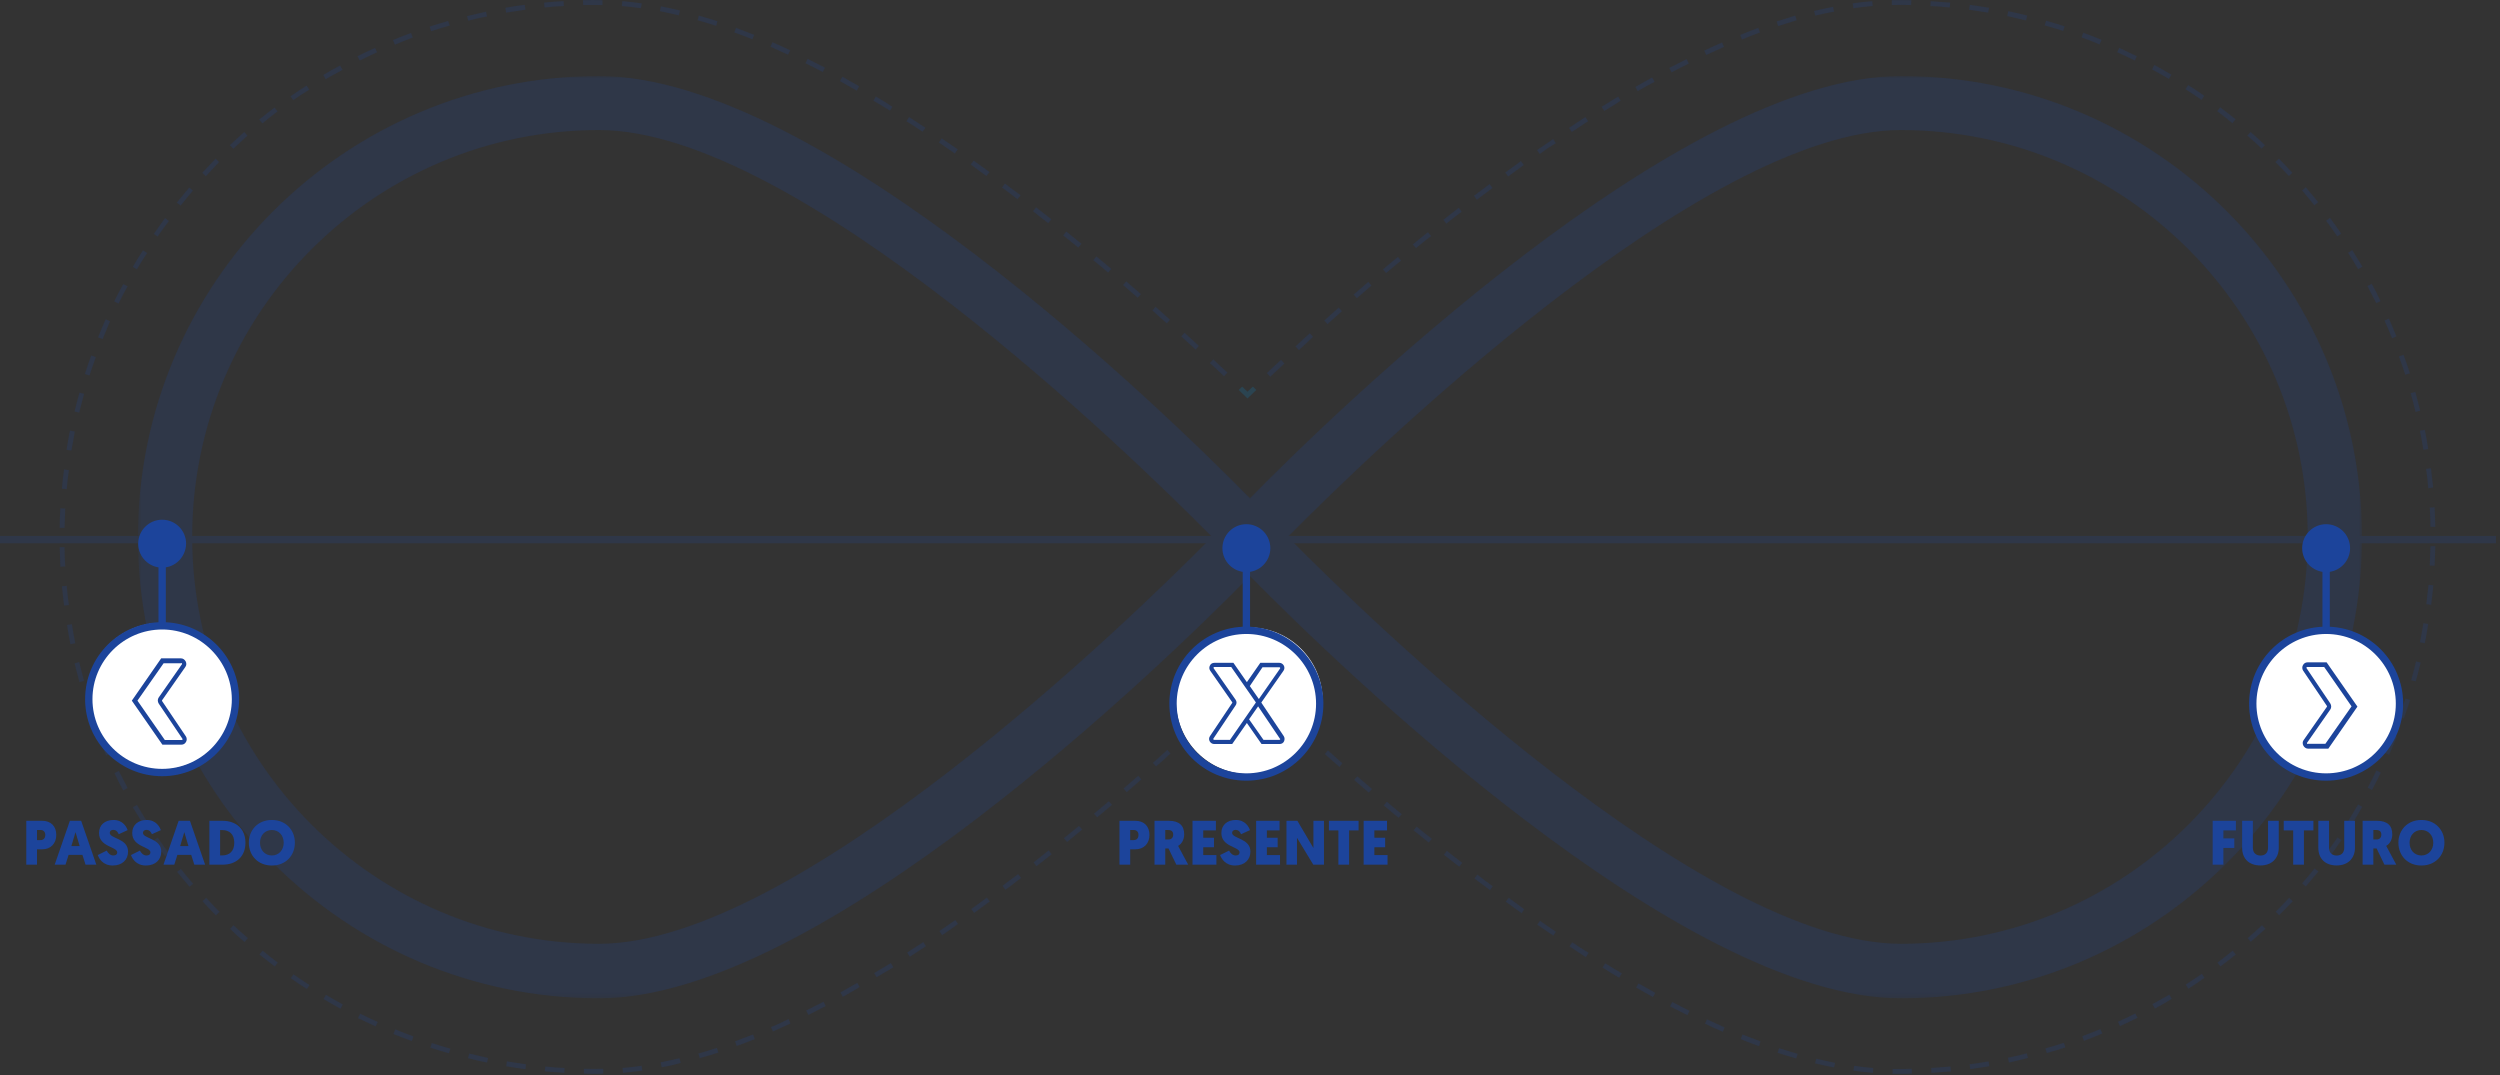 <svg xmlns="http://www.w3.org/2000/svg" width="558" height="240" viewBox="0 0 558 240" fill="none"><rect x="0" y="0" width="558" height="240" fill="#333333" stroke="none"/><g opacity="0.2"><mask id="mask0_3677_3445" style="mask-type:luminance" maskUnits="userSpaceOnUse" x="30" y="16" width="498" height="207"><path d="M527.253 16.966H30.78V222.824H527.253V16.966Z" fill="white"></path></mask><g mask="url(#mask0_3677_3445)"><path d="M424.269 16.966C375.042 16.966 298.254 91.625 278.989 111.217C259.724 91.625 182.936 16.966 133.709 16.966C76.951 16.966 30.78 63.137 30.78 119.895C30.78 176.653 76.951 222.824 133.709 222.824C182.936 222.824 259.724 148.165 278.989 128.572C298.254 148.165 375.042 222.824 424.269 222.824C481.027 222.824 527.198 176.653 527.198 119.895C527.198 63.137 481.027 16.966 424.269 16.966ZM133.709 210.654C83.609 210.654 42.896 169.941 42.896 119.84C42.896 69.74 83.609 29.027 133.709 29.027C177.861 29.027 252.411 101.503 270.53 119.84C252.411 138.178 177.861 210.654 133.709 210.654ZM424.269 210.654C380.117 210.654 305.567 138.178 287.448 119.84C305.567 101.503 380.117 29.027 424.269 29.027C474.369 29.027 515.082 69.74 515.082 119.84C515.082 169.941 474.369 210.654 424.269 210.654Z" fill="#1C449B"></path></g><path d="M279.644 153.463C279.262 153.081 278.826 152.699 278.443 152.317C278.061 152.699 277.625 153.081 277.243 153.463L276.479 152.699C277.025 152.208 277.516 151.662 278.061 151.171L278.443 150.789L278.826 151.171C279.317 151.662 279.862 152.153 280.408 152.699L279.644 153.463Z" fill="#0885C7"></path><path d="M133.164 239.681C132.236 239.681 131.254 239.681 130.326 239.627V238.535C131.745 238.59 133.164 238.59 134.637 238.535V239.627C134.146 239.681 133.655 239.681 133.164 239.681ZM125.96 239.463C124.541 239.354 123.067 239.245 121.594 239.136L121.703 238.044C123.122 238.208 124.595 238.317 126.014 238.372L125.96 239.463ZM139.058 239.463L138.949 238.372C140.368 238.262 141.787 238.099 143.206 237.88L143.369 238.972C141.95 239.136 140.477 239.299 139.058 239.463ZM117.282 238.644C115.863 238.481 114.39 238.208 112.971 237.99L113.135 236.898C114.554 237.116 115.973 237.335 117.392 237.553L117.282 238.644ZM147.681 238.208L147.463 237.116C148.827 236.843 150.246 236.516 151.665 236.189L151.938 237.226C150.519 237.662 149.1 237.99 147.681 238.208ZM108.714 237.171C107.295 236.898 105.876 236.571 104.457 236.189L104.73 235.152C106.094 235.479 107.513 235.807 108.932 236.134L108.714 237.171ZM156.195 236.189L155.867 235.152C157.232 234.77 158.596 234.333 160.015 233.896L160.342 234.933C158.923 235.37 157.559 235.807 156.195 236.189ZM100.2 235.097C98.781 234.715 97.417 234.278 96.053 233.842L96.38 232.805C97.744 233.242 99.109 233.678 100.528 234.06L100.2 235.097ZM164.435 233.46L164.053 232.423C165.363 231.932 166.728 231.386 168.092 230.895L168.474 231.932C167.164 232.477 165.8 232.969 164.435 233.46ZM91.905 232.368C90.54 231.877 89.176 231.331 87.812 230.786L88.248 229.749C89.558 230.294 90.922 230.84 92.287 231.331L91.905 232.368ZM172.513 230.24L172.076 229.258C173.386 228.712 174.696 228.111 176.005 227.457L176.442 228.439C175.187 229.039 173.822 229.64 172.513 230.24ZM83.828 229.094C82.518 228.493 81.153 227.839 79.898 227.238L80.389 226.256C81.699 226.911 83.009 227.511 84.319 228.111L83.828 229.094ZM180.426 226.529L179.935 225.546C181.19 224.892 182.5 224.237 183.81 223.582L184.301 224.564C182.991 225.219 181.681 225.874 180.426 226.529ZM76.023 225.164C74.768 224.455 73.458 223.745 72.203 222.981L72.749 222.054C74.004 222.763 75.259 223.527 76.515 224.182L76.023 225.164ZM188.121 222.49L187.575 221.508C188.831 220.798 190.086 220.089 191.341 219.379L191.887 220.307C190.632 221.071 189.376 221.781 188.121 222.49ZM68.492 220.744C67.291 219.98 66.036 219.161 64.89 218.342L65.49 217.469C66.691 218.288 67.892 219.106 69.092 219.871L68.492 220.744ZM195.653 218.124L195.107 217.196C196.308 216.487 197.563 215.723 198.818 214.959L199.418 215.887C198.108 216.651 196.908 217.36 195.653 218.124ZM61.343 215.723C60.197 214.85 59.05 213.976 57.904 213.049L58.614 212.175C59.705 213.103 60.851 213.976 61.998 214.85L61.343 215.723ZM203.075 213.54L202.475 212.612C203.675 211.848 204.876 211.029 206.076 210.265L206.677 211.193C205.476 211.957 204.275 212.776 203.075 213.54ZM54.575 210.265C53.484 209.338 52.392 208.355 51.355 207.318L52.119 206.5C53.156 207.482 54.248 208.464 55.339 209.392L54.575 210.265ZM210.279 208.737L209.678 207.809C210.879 206.991 212.025 206.172 213.226 205.354L213.826 206.227C212.68 207.1 211.479 207.919 210.279 208.737ZM48.19 204.317C47.153 203.28 46.171 202.243 45.188 201.151L46.007 200.387C46.989 201.424 47.972 202.516 49.009 203.498L48.19 204.317ZM217.428 203.771L216.773 202.898C217.919 202.079 219.12 201.206 220.266 200.333L220.921 201.206C219.775 202.079 218.574 202.898 217.428 203.771ZM224.414 198.586L223.759 197.713C224.687 197.003 225.614 196.294 226.597 195.585L227.252 195.093L227.907 195.967L227.252 196.458C226.324 197.167 225.396 197.931 224.414 198.586ZM42.296 197.931C41.368 196.84 40.44 195.694 39.513 194.602L40.386 193.947C41.259 195.093 42.187 196.185 43.114 197.276L42.296 197.931ZM231.345 193.347L230.69 192.474C231.836 191.601 232.982 190.673 234.074 189.8L234.729 190.673C233.637 191.546 232.491 192.419 231.345 193.347ZM36.838 191.109C35.965 189.963 35.146 188.763 34.328 187.562L35.201 186.962C36.02 188.162 36.838 189.308 37.712 190.454L36.838 191.109ZM238.167 187.944L237.457 187.071C238.603 186.143 239.695 185.27 240.841 184.342L241.55 185.161C240.404 186.088 239.313 187.016 238.167 187.944ZM31.927 183.905C31.162 182.705 30.398 181.449 29.634 180.194L30.562 179.648C31.272 180.904 32.036 182.104 32.8 183.305L31.927 183.905ZM244.88 182.432L244.17 181.613C245.262 180.685 246.408 179.758 247.499 178.83L248.209 179.648C247.117 180.576 245.971 181.504 244.88 182.432ZM251.483 176.811L250.774 175.992C251.865 175.064 252.957 174.082 254.048 173.154L254.758 173.973C253.721 174.9 252.629 175.828 251.483 176.811ZM27.506 176.429C26.796 175.173 26.142 173.864 25.541 172.554L26.523 172.063C27.178 173.372 27.833 174.628 28.488 175.883L27.506 176.429ZM258.032 171.08L257.323 170.262C258.414 169.279 259.506 168.351 260.543 167.369L261.252 168.188C260.215 169.17 259.178 170.098 258.032 171.08ZM23.686 168.624C23.085 167.314 22.54 165.95 21.994 164.64L23.031 164.258C23.576 165.568 24.122 166.932 24.723 168.242L23.686 168.624ZM264.527 165.295L263.817 164.477C264.909 163.494 266 162.512 267.037 161.529L267.801 162.348C266.71 163.33 265.618 164.313 264.527 165.295ZM20.411 160.547C19.92 159.183 19.429 157.818 18.992 156.399L20.029 156.072C20.466 157.436 20.957 158.801 21.448 160.165L20.411 160.547ZM270.912 159.401L270.148 158.582C271.239 157.545 272.276 156.563 273.313 155.635L274.077 156.454C273.095 157.382 272.004 158.419 270.912 159.401ZM17.737 152.252C17.355 150.833 16.973 149.414 16.645 148.049L17.682 147.776C18.01 149.195 18.392 150.56 18.774 151.979L17.737 152.252ZM15.718 143.792C15.445 142.374 15.172 140.955 14.954 139.481L16.045 139.317C16.263 140.736 16.536 142.155 16.809 143.574L15.718 143.792ZM14.299 135.17C14.135 133.751 13.971 132.277 13.807 130.858L14.899 130.749C15.008 132.168 15.172 133.641 15.39 135.06L14.299 135.17ZM13.48 126.492C13.425 125.073 13.371 123.6 13.316 122.126H14.408C14.408 123.545 14.462 125.019 14.572 126.437L13.48 126.492ZM14.408 117.815H13.316C13.316 116.341 13.371 114.922 13.48 113.449L14.572 113.503C14.517 114.922 14.462 116.341 14.408 117.815ZM14.899 109.192L13.807 109.083C13.917 107.664 14.08 106.19 14.299 104.771L15.39 104.935C15.172 106.299 15.008 107.718 14.899 109.192ZM15.936 100.569L14.844 100.405C15.063 98.986 15.336 97.513 15.608 96.094L16.7 96.312C16.482 97.731 16.209 99.204 15.936 100.569ZM17.682 92.11L16.645 91.837C16.973 90.418 17.355 88.999 17.737 87.634L18.774 87.907C18.392 89.326 18.01 90.745 17.682 92.11ZM273.204 83.978C272.167 82.996 271.13 82.013 270.039 81.031L270.803 80.212C271.894 81.249 272.931 82.231 273.968 83.159L273.204 83.978ZM19.974 83.814L18.938 83.487C19.374 82.122 19.865 80.703 20.357 79.339L21.393 79.721C20.902 81.085 20.411 82.45 19.974 83.814ZM266.873 78.029C265.837 77.047 264.745 76.119 263.654 75.082L264.363 74.263C265.455 75.246 266.546 76.228 267.583 77.21L266.873 78.029ZM22.922 75.682L21.885 75.3C22.43 73.936 22.976 72.626 23.576 71.262L24.559 71.698C24.013 73.008 23.467 74.318 22.922 75.682ZM260.434 72.19C259.397 71.262 258.305 70.279 257.214 69.297L257.923 68.478C259.015 69.461 260.106 70.389 261.143 71.371L260.434 72.19ZM26.469 67.769L25.487 67.278C26.142 65.968 26.796 64.658 27.506 63.403L28.488 63.894C27.779 65.149 27.069 66.459 26.469 67.769ZM253.939 66.459C252.848 65.531 251.756 64.549 250.665 63.621L251.374 62.803C252.466 63.73 253.557 64.713 254.649 65.641L253.939 66.459ZM247.335 60.838C246.244 59.91 245.152 58.982 244.006 58.055L244.716 57.236C245.862 58.164 246.953 59.092 248.045 60.019L247.335 60.838ZM30.562 60.128L29.634 59.583C30.344 58.327 31.108 57.072 31.927 55.871L32.854 56.472C32.036 57.672 31.272 58.873 30.562 60.128ZM240.677 55.271C239.586 54.343 238.44 53.47 237.294 52.542L238.003 51.669C239.149 52.597 240.241 53.525 241.387 54.398L240.677 55.271ZM35.201 52.815L34.328 52.215C35.146 51.014 36.02 49.814 36.838 48.668L37.712 49.322C36.838 50.469 35.965 51.615 35.201 52.815ZM233.965 49.814C232.818 48.941 231.672 48.013 230.581 47.139L231.236 46.266C232.382 47.139 233.528 48.067 234.674 48.941L233.965 49.814ZM40.331 45.884L39.458 45.229C40.386 44.083 41.313 42.992 42.241 41.846L43.06 42.555C42.132 43.647 41.204 44.738 40.331 45.884ZM227.088 44.465L226.597 44.083C225.614 43.319 224.632 42.555 223.65 41.846L224.305 40.972C225.287 41.736 226.269 42.446 227.306 43.21L227.798 43.592L227.088 44.465ZM45.952 39.335L45.134 38.571C46.116 37.534 47.153 36.443 48.135 35.406L48.899 36.17C47.917 37.207 46.935 38.298 45.952 39.335ZM220.157 39.281C218.956 38.407 217.81 37.589 216.664 36.716L217.319 35.842C218.465 36.661 219.666 37.534 220.866 38.407L220.157 39.281ZM213.117 34.26C211.916 33.441 210.715 32.622 209.569 31.804L210.17 30.876C211.37 31.695 212.571 32.513 213.772 33.332L213.117 34.26ZM52.065 33.223L51.301 32.404C52.338 31.422 53.429 30.439 54.521 29.457L55.23 30.276C54.193 31.258 53.102 32.24 52.065 33.223ZM205.913 29.402C204.712 28.584 203.511 27.82 202.311 27.056L202.911 26.128C204.112 26.892 205.312 27.711 206.568 28.529L205.913 29.402ZM58.559 27.547L57.85 26.674C58.996 25.746 60.142 24.873 61.288 24L61.943 24.873C60.797 25.746 59.651 26.619 58.559 27.547ZM198.654 24.709C197.399 23.945 196.198 23.181 194.943 22.471L195.489 21.544C196.744 22.253 197.945 23.017 199.2 23.836L198.654 24.709ZM65.436 22.362L64.835 21.489C66.036 20.67 67.237 19.852 68.437 19.088L69.038 20.015C67.837 20.725 66.636 21.544 65.436 22.362ZM191.232 20.234C189.977 19.524 188.722 18.815 187.466 18.105L188.012 17.123C189.267 17.832 190.523 18.542 191.778 19.252L191.232 20.234ZM72.694 17.669L72.148 16.741C73.404 15.977 74.659 15.268 75.914 14.613L76.46 15.595C75.205 16.25 73.95 16.959 72.694 17.669ZM183.646 16.086C182.336 15.431 181.081 14.722 179.771 14.121L180.262 13.139C181.518 13.794 182.827 14.449 184.137 15.104L183.646 16.086ZM80.28 13.521L79.789 12.539C81.099 11.884 82.409 11.284 83.719 10.683L84.155 11.665C82.845 12.266 81.535 12.921 80.28 13.521ZM175.896 12.211C174.587 11.611 173.222 11.011 171.967 10.41L172.403 9.428C173.713 9.974 175.023 10.574 176.388 11.229L175.896 12.211ZM88.139 9.974L87.703 8.937C89.012 8.391 90.377 7.845 91.741 7.354L92.123 8.391C90.813 8.882 89.449 9.428 88.139 9.974ZM167.928 8.773C166.564 8.227 165.2 7.681 163.89 7.245L164.272 6.208C165.582 6.699 167.001 7.245 168.365 7.791L167.928 8.773ZM96.216 6.972L95.889 5.935C97.253 5.498 98.672 5.062 100.037 4.68L100.364 5.717C98.945 6.099 97.581 6.535 96.216 6.972ZM159.851 5.771C158.487 5.335 157.068 4.898 155.703 4.516L155.976 3.479C157.341 3.861 158.76 4.298 160.124 4.734L159.851 5.771ZM104.512 4.625L104.239 3.588C105.658 3.261 107.077 2.933 108.496 2.606L108.714 3.697C107.35 3.916 105.931 4.243 104.512 4.625ZM151.501 3.425C150.082 3.097 148.663 2.77 147.299 2.497L147.517 1.405C148.936 1.678 150.355 2.006 151.774 2.333L151.501 3.425ZM112.971 2.824L112.807 1.733C114.226 1.46 115.7 1.242 117.119 1.078L117.282 2.169C115.809 2.388 114.39 2.606 112.971 2.824ZM143.042 1.842C141.623 1.624 140.149 1.46 138.785 1.351L138.894 0.259C140.313 0.368 141.787 0.532 143.26 0.75L143.042 1.842ZM121.539 1.678L121.43 0.587C122.849 0.423 124.323 0.314 125.796 0.259L125.851 1.351C124.432 1.405 122.958 1.514 121.539 1.678ZM130.162 1.132L130.108 0.041C131.581 -0.014 133 -0.014 134.474 0.041V1.132C133.055 1.078 131.581 1.132 130.162 1.132Z" fill="#1C449B"></path><path d="M278.443 88.951L278.061 88.569C277.57 88.077 277.025 87.586 276.479 87.04L277.243 86.276C277.625 86.658 278.061 87.04 278.443 87.422C278.826 87.04 279.262 86.658 279.644 86.276L280.408 87.04C279.862 87.532 279.371 88.077 278.826 88.569L278.443 88.951Z" fill="#0885C7"></path><path d="M423.778 239.682C423.341 239.682 422.85 239.682 422.414 239.682V238.59C422.85 238.59 423.341 238.59 423.778 238.59C424.76 238.59 425.743 238.59 426.725 238.536V239.627C425.743 239.682 424.76 239.682 423.778 239.682ZM431.091 239.464L431.036 238.372C432.455 238.263 433.929 238.154 435.348 238.045L435.457 239.136C434.038 239.245 432.565 239.354 431.091 239.464ZM418.048 239.464C416.629 239.354 415.155 239.191 413.681 238.972L413.845 237.881C415.264 238.099 416.738 238.263 418.102 238.372L418.048 239.464ZM439.769 238.645L439.605 237.553C441.024 237.39 442.443 237.117 443.862 236.898L444.025 237.99C442.661 238.208 441.242 238.427 439.769 238.645ZM409.37 238.263C407.951 237.99 406.532 237.663 405.113 237.335L405.386 236.298C406.805 236.626 408.224 236.953 409.588 237.226L409.37 238.263ZM448.391 237.171L448.173 236.08C449.592 235.807 451.011 235.48 452.375 235.097L452.648 236.134C451.229 236.516 449.81 236.844 448.391 237.171ZM400.911 236.244C399.546 235.862 398.128 235.425 396.763 234.988L397.091 233.951C398.455 234.388 399.874 234.825 401.238 235.207L400.911 236.244ZM456.851 235.043L456.523 234.006C457.888 233.624 459.306 233.187 460.671 232.751L460.998 233.788C459.634 234.224 458.215 234.661 456.851 235.043ZM392.615 233.515C391.251 233.024 389.887 232.478 388.522 231.932L388.904 230.895C390.269 231.441 391.633 231.932 392.943 232.423L392.615 233.515ZM465.146 232.314L464.764 231.277C466.128 230.786 467.438 230.24 468.803 229.695L469.239 230.677C467.82 231.277 466.456 231.823 465.146 232.314ZM384.538 230.295C383.228 229.749 381.919 229.149 380.554 228.494L380.991 227.511C382.301 228.112 383.61 228.712 384.92 229.312L384.538 230.295ZM473.169 229.04L472.732 228.057C474.042 227.457 475.352 226.857 476.607 226.202L477.098 227.184C475.788 227.784 474.478 228.439 473.169 229.04ZM376.625 226.584C375.37 225.929 374.06 225.274 372.75 224.619L373.241 223.637C374.551 224.292 375.806 225.001 377.116 225.601L376.625 226.584ZM480.973 225.11L480.427 224.128C481.682 223.418 482.938 222.709 484.193 221.999L484.739 222.927C483.483 223.746 482.228 224.455 480.973 225.11ZM368.93 222.545C367.674 221.836 366.419 221.126 365.164 220.417L365.71 219.489C366.965 220.198 368.22 220.908 369.475 221.617L368.93 222.545ZM488.45 220.69L487.849 219.762C489.05 218.998 490.251 218.179 491.451 217.36L492.052 218.234C490.851 219.107 489.65 219.926 488.45 220.69ZM361.398 218.234C360.143 217.524 358.942 216.76 357.687 215.942L358.287 215.014C359.543 215.778 360.743 216.542 361.999 217.251L361.398 218.234ZM495.599 215.723L494.944 214.85C496.09 213.977 497.236 213.104 498.328 212.176L499.037 213.049C497.891 213.977 496.745 214.85 495.599 215.723ZM353.976 213.649C352.775 212.885 351.575 212.067 350.319 211.248L350.92 210.32C352.12 211.139 353.321 211.903 354.576 212.667L353.976 213.649ZM502.366 210.211L501.657 209.392C502.748 208.465 503.84 207.482 504.877 206.5L505.641 207.319C504.549 208.301 503.458 209.283 502.366 210.211ZM346.717 208.847C345.517 208.028 344.316 207.209 343.116 206.391L343.716 205.518C344.916 206.336 346.117 207.155 347.263 207.974L346.717 208.847ZM508.697 204.262L507.933 203.498C508.97 202.461 509.952 201.424 510.935 200.388L511.753 201.152C510.771 202.189 509.734 203.225 508.697 204.262ZM339.623 203.826C338.477 203.007 337.276 202.134 336.075 201.261L336.73 200.388C337.931 201.261 339.077 202.079 340.223 202.953L339.623 203.826ZM332.582 198.696C331.6 197.932 330.618 197.222 329.581 196.458L329.09 196.076L329.745 195.203L330.236 195.585C331.218 196.349 332.2 197.113 333.183 197.822L332.582 198.696ZM514.646 197.877L513.827 197.168C514.755 196.076 515.683 194.985 516.611 193.838L517.484 194.493C516.501 195.639 515.574 196.786 514.646 197.877ZM325.706 193.456C324.56 192.583 323.414 191.655 322.268 190.782L322.923 189.909C324.069 190.782 325.215 191.71 326.361 192.583L325.706 193.456ZM520.103 191.055L519.23 190.4C520.103 189.254 520.922 188.053 521.741 186.907L522.614 187.508C521.795 188.708 520.922 189.909 520.103 191.055ZM318.884 188.054C317.738 187.126 316.646 186.253 315.5 185.325L316.21 184.506C317.301 185.434 318.447 186.307 319.594 187.235L318.884 188.054ZM525.015 183.851L524.088 183.251C524.852 182.05 525.616 180.795 526.325 179.54L527.253 180.086C526.543 181.395 525.779 182.651 525.015 183.851ZM312.171 182.541C311.025 181.614 309.934 180.686 308.842 179.758L309.552 178.939C310.643 179.867 311.735 180.795 312.881 181.723L312.171 182.541ZM305.513 176.92C304.422 175.992 303.33 175.01 302.239 174.082L302.948 173.264C304.04 174.191 305.131 175.174 306.223 176.101L305.513 176.92ZM529.436 176.32L528.454 175.829C529.108 174.573 529.818 173.264 530.418 171.954L531.401 172.445C530.8 173.755 530.091 175.065 529.436 176.32ZM298.964 171.19C297.873 170.207 296.781 169.28 295.689 168.297L296.399 167.479C297.436 168.406 298.527 169.389 299.619 170.371L298.964 171.19ZM533.256 168.461L532.274 168.024C532.874 166.715 533.42 165.35 533.966 164.04L535.003 164.422C534.402 165.787 533.856 167.151 533.256 168.461ZM292.47 165.405C291.378 164.422 290.287 163.44 289.25 162.458L290.014 161.639C291.051 162.621 292.142 163.549 293.234 164.586L292.47 165.405ZM536.531 160.384L535.494 160.002C535.985 158.637 536.476 157.273 536.913 155.909L537.95 156.236C537.513 157.6 537.022 159.019 536.531 160.384ZM286.084 159.511C284.993 158.474 283.956 157.491 282.919 156.564L283.683 155.745C284.72 156.727 285.757 157.71 286.848 158.692L286.084 159.511ZM539.205 152.088L538.168 151.815C538.55 150.451 538.932 149.032 539.259 147.613L540.296 147.886C539.969 149.25 539.587 150.669 539.205 152.088ZM541.224 143.575L540.133 143.356C540.405 141.937 540.678 140.518 540.897 139.099L541.988 139.263C541.77 140.737 541.497 142.156 541.224 143.575ZM542.643 135.006L541.552 134.843C541.715 133.424 541.879 131.95 542.043 130.531L543.134 130.64C542.971 132.114 542.807 133.533 542.643 135.006ZM543.407 126.274L542.316 126.22C542.37 124.801 542.425 123.327 542.479 121.908H543.571C543.516 123.382 543.462 124.855 543.407 126.274ZM542.479 117.597C542.479 116.178 542.425 114.704 542.316 113.285L543.407 113.231C543.462 114.65 543.516 116.123 543.571 117.597H542.479ZM541.988 108.974C541.879 107.555 541.715 106.081 541.497 104.662L542.589 104.499C542.752 105.918 542.916 107.391 543.08 108.81L541.988 108.974ZM540.897 100.405C540.678 98.987 540.405 97.567 540.133 96.149L541.224 95.93C541.497 97.349 541.77 98.768 541.988 100.242L540.897 100.405ZM539.15 91.946C538.823 90.582 538.441 89.163 538.059 87.744L539.096 87.471C539.478 88.89 539.86 90.309 540.187 91.673L539.15 91.946ZM283.519 84.087L282.755 83.269C283.792 82.286 284.829 81.304 285.921 80.322L286.685 81.14C285.648 82.123 284.556 83.105 283.519 84.087ZM536.858 83.651C536.421 82.286 535.93 80.922 535.439 79.558L536.476 79.176C536.967 80.54 537.458 81.904 537.895 83.323L536.858 83.651ZM289.905 78.139L289.14 77.32C290.177 76.338 291.269 75.355 292.36 74.373L293.07 75.192C291.978 76.229 290.941 77.211 289.905 78.139ZM533.911 75.519C533.365 74.209 532.82 72.845 532.219 71.535L533.202 71.099C533.802 72.408 534.348 73.773 534.893 75.082L533.911 75.519ZM296.29 72.354L295.58 71.535C296.617 70.607 297.709 69.625 298.8 68.643L299.51 69.461C298.473 70.389 297.381 71.371 296.29 72.354ZM530.364 67.66C529.709 66.35 529.054 65.095 528.399 63.84L529.381 63.349C530.091 64.604 530.746 65.914 531.346 67.224L530.364 67.66ZM302.839 66.569L302.129 65.75C303.221 64.822 304.312 63.84 305.404 62.912L306.113 63.731C304.967 64.713 303.876 65.641 302.839 66.569ZM309.388 60.947L308.678 60.129C309.77 59.201 310.861 58.273 312.008 57.346L312.717 58.164C311.571 59.092 310.479 60.02 309.388 60.947ZM526.325 60.074C525.616 58.819 524.852 57.618 524.088 56.418L525.015 55.817C525.779 57.018 526.543 58.273 527.307 59.529L526.325 60.074ZM316.046 55.381L315.337 54.562C316.428 53.634 317.574 52.707 318.72 51.833L319.43 52.707C318.284 53.525 317.192 54.453 316.046 55.381ZM521.686 52.761C520.868 51.56 520.049 50.414 519.176 49.268L520.049 48.613C520.922 49.76 521.741 50.96 522.559 52.161L521.686 52.761ZM322.813 49.923L322.159 49.05C323.305 48.177 324.451 47.249 325.597 46.376L326.252 47.249C325.051 48.122 323.96 49.05 322.813 49.923ZM516.556 45.83C515.683 44.739 514.755 43.593 513.827 42.501L514.646 41.791C515.574 42.883 516.501 44.029 517.429 45.121L516.556 45.83ZM329.635 44.575L328.98 43.702L329.635 43.211C330.563 42.501 331.546 41.791 332.473 41.082L333.128 41.955C332.2 42.665 331.273 43.374 330.29 44.084L329.635 44.575ZM336.621 39.39L335.966 38.517C337.167 37.644 338.313 36.825 339.459 35.952L340.114 36.825C338.968 37.698 337.767 38.517 336.621 39.39ZM510.88 39.281C509.898 38.244 508.916 37.207 507.879 36.17L508.643 35.406C509.68 36.443 510.662 37.48 511.644 38.572L510.88 39.281ZM343.661 34.369L343.061 33.496C344.262 32.677 345.462 31.859 346.663 31.04L347.263 31.968C346.008 32.677 344.862 33.496 343.661 34.369ZM504.822 33.169C503.785 32.186 502.694 31.204 501.602 30.276L502.312 29.457C503.403 30.385 504.495 31.368 505.532 32.404L504.822 33.169ZM350.811 29.457L350.21 28.53C351.411 27.711 352.666 26.947 353.867 26.128L354.467 27.056C353.212 27.875 352.011 28.693 350.811 29.457ZM498.273 27.493C497.182 26.62 496.036 25.692 494.89 24.819L495.545 23.945C496.691 24.819 497.837 25.692 498.983 26.62L498.273 27.493ZM358.069 24.764L357.469 23.836C358.724 23.072 359.925 22.308 361.18 21.544L361.726 22.472C360.58 23.291 359.324 24 358.069 24.764ZM491.397 22.308C490.196 21.489 488.996 20.671 487.795 19.907L488.395 18.979C489.596 19.743 490.851 20.562 491.997 21.38L491.397 22.308ZM365.546 20.343L365 19.416C366.255 18.706 367.511 17.942 368.766 17.287L369.312 18.27C368.056 18.87 366.801 19.634 365.546 20.343ZM484.084 17.615C482.828 16.905 481.573 16.141 480.318 15.486L480.864 14.504C482.119 15.213 483.429 15.923 484.684 16.687L484.084 17.615ZM373.077 16.141L372.586 15.159C373.896 14.504 375.206 13.794 376.461 13.194L376.952 14.176C375.697 14.831 374.387 15.486 373.077 16.141ZM476.498 13.521C475.188 12.867 473.878 12.266 472.568 11.666L473.005 10.684C474.315 11.284 475.679 11.939 476.934 12.539L476.498 13.521ZM380.827 12.266L380.391 11.284C381.7 10.684 383.065 10.029 384.374 9.483L384.811 10.465C383.501 11.066 382.191 11.666 380.827 12.266ZM468.639 9.919C467.329 9.374 465.965 8.828 464.6 8.337L464.982 7.3C466.347 7.791 467.711 8.337 469.076 8.883L468.639 9.919ZM388.795 8.828L388.413 7.791C389.777 7.245 391.142 6.7 392.452 6.208L392.834 7.245C391.469 7.736 390.105 8.282 388.795 8.828ZM460.507 6.918C459.143 6.481 457.778 6.045 456.359 5.663L456.687 4.626C458.106 5.008 459.47 5.444 460.835 5.881L460.507 6.918ZM396.872 5.826L396.545 4.789C397.964 4.353 399.328 3.916 400.693 3.48L401.02 4.517C399.656 4.953 398.291 5.39 396.872 5.826ZM452.212 4.571C450.847 4.244 449.428 3.916 448.009 3.589L448.228 2.497C449.647 2.77 451.066 3.098 452.485 3.48L452.212 4.571ZM405.168 3.48L404.895 2.443C406.314 2.115 407.787 1.788 409.152 1.515L409.37 2.606C408.006 2.825 406.587 3.152 405.168 3.48ZM443.753 2.825C442.334 2.606 440.915 2.388 439.496 2.17L439.659 1.078C441.078 1.242 442.552 1.515 443.971 1.733L443.753 2.825ZM413.681 1.842L413.518 0.751C414.991 0.533 416.41 0.369 417.884 0.26L417.993 1.351C416.519 1.46 415.1 1.624 413.681 1.842ZM435.184 1.679C433.765 1.515 432.292 1.406 430.873 1.351L430.927 0.26C432.346 0.369 433.82 0.478 435.293 0.587L435.184 1.679ZM426.561 1.133C425.142 1.078 423.723 1.078 422.25 1.133V0.041C423.723 -0.013 425.142 0.041 426.616 0.041L426.561 1.133Z" fill="#1C449B"></path><path d="M557.106 119.625H0V121.262H557.106V119.625Z" fill="#1C449B"></path></g><path d="M35.962 171.79C26.902 171.79 19.589 164.477 19.589 155.417C19.589 146.358 26.902 139.044 35.962 139.044C45.021 139.044 52.334 146.358 52.334 155.417C52.28 164.477 44.967 171.79 35.962 171.79Z" fill="white"></path><path d="M36.191 173.25C26.695 173.25 19 165.555 19 156.058C19 146.562 26.695 138.867 36.191 138.867C45.687 138.867 53.383 146.562 53.383 156.058C53.328 165.555 45.633 173.25 36.191 173.25ZM36.191 140.504C27.623 140.504 20.637 147.49 20.637 156.058C20.637 164.627 27.623 171.612 36.191 171.612C44.76 171.612 51.745 164.627 51.745 156.058C51.691 147.49 44.76 140.504 36.191 140.504Z" fill="#1C449B"></path><path d="M36.246 166.209H40.503C40.939 166.209 41.321 165.991 41.54 165.555C41.758 165.173 41.703 164.681 41.485 164.354L36.191 156.495C36.137 156.44 36.137 156.331 36.191 156.277L41.376 148.854C41.649 148.472 41.649 148.036 41.431 147.599C41.212 147.217 40.83 146.944 40.394 146.944H35.973L29.424 156.386L36.246 166.209ZM40.448 147.981C40.557 147.981 40.612 148.036 40.612 148.09C40.612 148.145 40.666 148.2 40.612 148.254L35.427 155.676C35.154 156.058 35.154 156.604 35.427 157.041L40.721 164.9C40.776 164.954 40.776 165.063 40.721 165.063C40.721 165.118 40.666 165.173 40.557 165.173H36.792L30.679 156.386L36.519 148.036H40.448V147.981Z" fill="#1C449B"></path><path d="M37.01 121.293H35.373V139.74H37.01V121.293Z" fill="#1C449B"></path><path d="M36.191 126.697C33.244 126.697 30.843 124.295 30.843 121.348C30.843 118.401 33.244 116 36.191 116C39.139 116 41.54 118.401 41.54 121.348C41.485 124.295 39.139 126.697 36.191 126.697Z" fill="#1C449B"></path><path d="M278.848 172.79C269.788 172.79 262.475 165.477 262.475 156.417C262.475 147.358 269.788 140.044 278.848 140.044C287.907 140.044 295.22 147.358 295.22 156.417C295.22 165.477 287.907 172.79 278.848 172.79Z" fill="white"></path><path d="M278.191 174.25C268.695 174.25 261 166.555 261 157.058C261 147.562 268.695 139.867 278.191 139.867C287.687 139.867 295.382 147.562 295.382 157.058C295.382 166.555 287.687 174.25 278.191 174.25ZM278.191 141.504C269.623 141.504 262.637 148.49 262.637 157.058C262.637 165.627 269.623 172.612 278.191 172.612C286.76 172.612 293.745 165.627 293.745 157.058C293.745 148.49 286.76 141.504 278.191 141.504Z" fill="#1C449B"></path><path d="M286.542 164.317L281.575 156.895C281.521 156.84 281.521 156.786 281.575 156.731L286.487 149.691C286.705 149.363 286.76 148.927 286.542 148.545C286.323 148.163 285.941 147.944 285.559 147.944H281.302L278.301 152.256L275.299 147.944H271.042C270.605 147.944 270.223 148.163 270.06 148.545C269.841 148.927 269.896 149.363 270.114 149.691L275.026 156.731C275.081 156.786 275.081 156.84 275.026 156.895L270.06 164.317C269.841 164.644 269.787 165.081 270.005 165.463C270.223 165.845 270.606 166.063 270.988 166.063H275.026C276.118 164.481 277.209 162.898 278.301 161.37L281.575 166.063H285.614C286.05 166.063 286.432 165.845 286.596 165.463C286.76 165.136 286.76 164.644 286.542 164.317ZM281.793 148.927H285.559C285.668 148.927 285.668 148.981 285.723 149.036C285.723 149.09 285.777 149.145 285.723 149.2L280.975 156.022L278.956 153.129L281.793 148.927ZM274.535 165.136H270.988C270.878 165.136 270.878 165.081 270.824 165.026C270.824 164.972 270.769 164.917 270.824 164.863L275.79 157.44C276.063 157.058 276.063 156.567 275.79 156.185L270.878 149.145C270.824 149.09 270.824 148.981 270.878 148.981C270.933 148.981 270.933 148.872 271.042 148.872H274.808L280.32 156.786L274.535 165.136ZM285.723 165.026C285.723 165.081 285.668 165.136 285.559 165.136H282.012C281.903 164.972 279.556 161.643 278.792 160.551C279.447 159.569 280.156 158.641 280.811 157.659L285.668 164.863C285.777 164.917 285.777 164.972 285.723 165.026Z" fill="#1C449B"></path><path d="M279.01 122.293H277.373V140.74H279.01V122.293Z" fill="#1C449B"></path><path d="M278.191 127.697C275.244 127.697 272.843 125.295 272.843 122.348C272.843 119.401 275.244 117 278.191 117C281.138 117 283.54 119.401 283.54 122.348C283.54 125.295 281.138 127.697 278.191 127.697Z" fill="#1C449B"></path><path d="M519.192 173.431C510.132 173.431 502.819 166.118 502.819 157.059C502.819 147.999 510.132 140.686 519.192 140.686C528.251 140.686 535.564 147.999 535.564 157.059C535.564 166.118 528.251 173.431 519.192 173.431Z" fill="white"></path><path d="M519.191 174.25C509.695 174.25 502 166.555 502 157.058C502 147.562 509.695 139.867 519.191 139.867C528.687 139.867 536.382 147.562 536.382 157.058C536.382 166.555 528.687 174.25 519.191 174.25ZM519.191 141.504C510.623 141.504 503.637 148.49 503.637 157.058C503.637 165.627 510.623 172.612 519.191 172.612C527.76 172.612 534.745 165.627 534.745 157.058C534.745 148.49 527.76 141.504 519.191 141.504Z" fill="#1C449B"></path><path d="M519.301 147.835H515.044C514.607 147.835 514.225 148.053 514.007 148.49C513.789 148.872 513.843 149.363 514.061 149.691L519.355 157.549C519.41 157.604 519.41 157.713 519.355 157.768L514.171 165.19C513.898 165.572 513.898 166.009 514.116 166.445C514.334 166.827 514.716 167.1 515.153 167.1H519.683L526.177 157.713L519.301 147.835ZM515.098 166.063C514.989 166.063 514.935 166.009 514.935 165.954C514.935 165.899 514.88 165.845 514.935 165.79L520.119 158.368C520.392 157.986 520.392 157.44 520.119 157.004L514.826 149.145C514.771 149.09 514.771 148.981 514.826 148.981C514.826 148.926 514.88 148.872 514.989 148.872H518.755L524.867 157.659L519.028 166.009H515.098V166.063Z" fill="#1C449B"></path><path d="M520.01 122.293H518.373V140.74H520.01V122.293Z" fill="#1C449B"></path><path d="M519.192 127.697C516.245 127.697 513.844 125.295 513.844 122.348C513.844 119.401 516.245 117 519.192 117C522.139 117 524.54 119.401 524.54 122.348C524.54 125.295 522.139 127.697 519.192 127.697Z" fill="#1C449B"></path><path d="M498.698 189.262H496.262V193H493.868V183.2H499.048V185.342H496.262V187.134H498.698V189.262ZM504.532 193.168C501.9 193.168 500.444 191.572 500.444 189.234V183.2H502.838V189.234C502.838 190.298 503.482 190.956 504.546 190.956C505.624 190.956 506.226 190.298 506.226 189.22V183.2H508.62V189.22C508.62 191.516 507.122 193.168 504.532 193.168ZM516.349 185.342H514.235V193H511.841V185.342H509.727V183.2H516.349V185.342ZM521.539 193.168C518.907 193.168 517.451 191.572 517.451 189.234V183.2H519.845V189.234C519.845 190.298 520.489 190.956 521.553 190.956C522.631 190.956 523.233 190.298 523.233 189.22V183.2H525.627V189.22C525.627 191.516 524.129 193.168 521.539 193.168ZM533.959 186.21C533.959 187.288 533.497 188.31 532.601 188.8C532.601 188.8 532.587 188.772 534.855 193H532.209L530.459 189.374H529.731V193H527.337V183.2H530.529C532.839 183.2 533.959 184.264 533.959 186.21ZM530.333 185.258H529.731V187.372H530.445C531.103 187.372 531.509 186.966 531.509 186.294C531.509 185.65 531.201 185.258 530.333 185.258ZM540.461 193.182C537.367 193.182 535.323 190.97 535.323 188.086C535.323 185.244 537.367 183.018 540.461 183.018C543.555 183.018 545.599 185.244 545.599 188.086C545.599 190.97 543.555 193.182 540.461 193.182ZM540.461 185.258C538.893 185.258 537.815 186.476 537.815 188.086C537.815 189.738 538.907 190.942 540.461 190.942C542.015 190.942 543.107 189.738 543.107 188.086C543.107 186.476 542.029 185.258 540.461 185.258Z" fill="#1C449B"></path><path d="M256.56 186.364C256.56 188.268 255.314 189.57 253.41 189.57H252.262V193H249.868V183.2H253.396C255.384 183.2 256.56 184.432 256.56 186.364ZM253.074 185.258H252.262V187.512H253.046C253.746 187.512 254.11 187.036 254.11 186.364C254.11 185.706 253.732 185.258 253.074 185.258ZM264.31 186.21C264.31 187.288 263.848 188.31 262.952 188.8C262.952 188.8 262.938 188.772 265.206 193H262.56L260.81 189.374H260.082V193H257.688V183.2H260.88C263.19 183.2 264.31 184.264 264.31 186.21ZM260.684 185.258H260.082V187.372H260.796C261.454 187.372 261.86 186.966 261.86 186.294C261.86 185.65 261.552 185.258 260.684 185.258ZM271.499 193H266.165V183.2H271.387V185.342H268.559V186.98H270.967V189.108H268.559V190.858H271.499V193ZM275.83 183.018C277.93 183.018 278.742 184.544 278.994 185.286L277.006 186.196C276.81 185.762 276.516 185.23 275.774 185.23C275.312 185.23 275.004 185.51 275.004 185.888C275.004 187.218 279.092 187.078 279.092 190.074C279.092 191.88 277.804 193.182 275.662 193.182C273.464 193.182 272.582 191.586 272.33 190.844L274.332 189.85C274.598 190.424 275.13 190.942 275.802 190.942C276.376 190.942 276.67 190.69 276.67 190.256C276.67 188.954 272.61 189.066 272.61 185.93C272.61 184.166 273.884 183.018 275.83 183.018ZM285.704 193H280.37V183.2H285.592V185.342H282.764V186.98H285.172V189.108H282.764V190.858H285.704V193ZM293.129 193L289.489 186.994V193H287.137V183.2H289.573L293.157 189.276V183.2H295.509V193H293.129ZM303.234 185.342H301.12V193H298.726V185.342H296.612V183.2H303.234V185.342ZM309.698 193H304.364V183.2H309.586V185.342H306.758V186.98H309.166V189.108H306.758V190.858H309.698V193Z" fill="#1C449B"></path><path d="M12.56 186.364C12.56 188.268 11.314 189.57 9.41 189.57H8.262V193H5.868V183.2H9.396C11.384 183.2 12.56 184.432 12.56 186.364ZM9.074 185.258H8.262V187.512H9.046C9.746 187.512 10.11 187.036 10.11 186.364C10.11 185.706 9.732 185.258 9.074 185.258ZM18.395 190.802H15.315L14.615 193H12.207L15.595 183.2H18.115L21.503 193H19.095L18.395 190.802ZM17.779 188.842L16.855 185.734L15.931 188.842H17.779ZM25.322 183.018C27.422 183.018 28.234 184.544 28.486 185.286L26.498 186.196C26.302 185.762 26.008 185.23 25.266 185.23C24.804 185.23 24.496 185.51 24.496 185.888C24.496 187.218 28.584 187.078 28.584 190.074C28.584 191.88 27.296 193.182 25.154 193.182C22.956 193.182 22.074 191.586 21.822 190.844L23.824 189.85C24.09 190.424 24.622 190.942 25.294 190.942C25.868 190.942 26.162 190.69 26.162 190.256C26.162 188.954 22.102 189.066 22.102 185.93C22.102 184.166 23.376 183.018 25.322 183.018ZM32.732 183.018C34.832 183.018 35.644 184.544 35.896 185.286L33.908 186.196C33.712 185.762 33.418 185.23 32.676 185.23C32.214 185.23 31.906 185.51 31.906 185.888C31.906 187.218 35.994 187.078 35.994 190.074C35.994 191.88 34.706 193.182 32.564 193.182C30.366 193.182 29.484 191.586 29.232 190.844L31.234 189.85C31.5 190.424 32.032 190.942 32.704 190.942C33.278 190.942 33.572 190.69 33.572 190.256C33.572 188.954 29.512 189.066 29.512 185.93C29.512 184.166 30.786 183.018 32.732 183.018ZM42.676 190.802H39.596L38.896 193H36.488L39.876 183.2H42.396L45.784 193H43.376L42.676 190.802ZM42.06 188.842L41.136 185.734L40.212 188.842H42.06ZM46.733 183.2H49.617C52.767 183.2 54.783 185.034 54.783 188.1C54.783 191.166 52.767 193 49.617 193H46.733V183.2ZM49.617 185.272H49.127V190.928H49.617C51.227 190.928 52.291 189.976 52.291 188.1C52.291 186.224 51.227 185.272 49.617 185.272ZM60.678 193.182C57.584 193.182 55.54 190.97 55.54 188.086C55.54 185.244 57.584 183.018 60.678 183.018C63.772 183.018 65.816 185.244 65.816 188.086C65.816 190.97 63.772 193.182 60.678 193.182ZM60.678 185.258C59.11 185.258 58.032 186.476 58.032 188.086C58.032 189.738 59.124 190.942 60.678 190.942C62.232 190.942 63.324 189.738 63.324 188.086C63.324 186.476 62.246 185.258 60.678 185.258Z" fill="#1C449B"></path></svg>